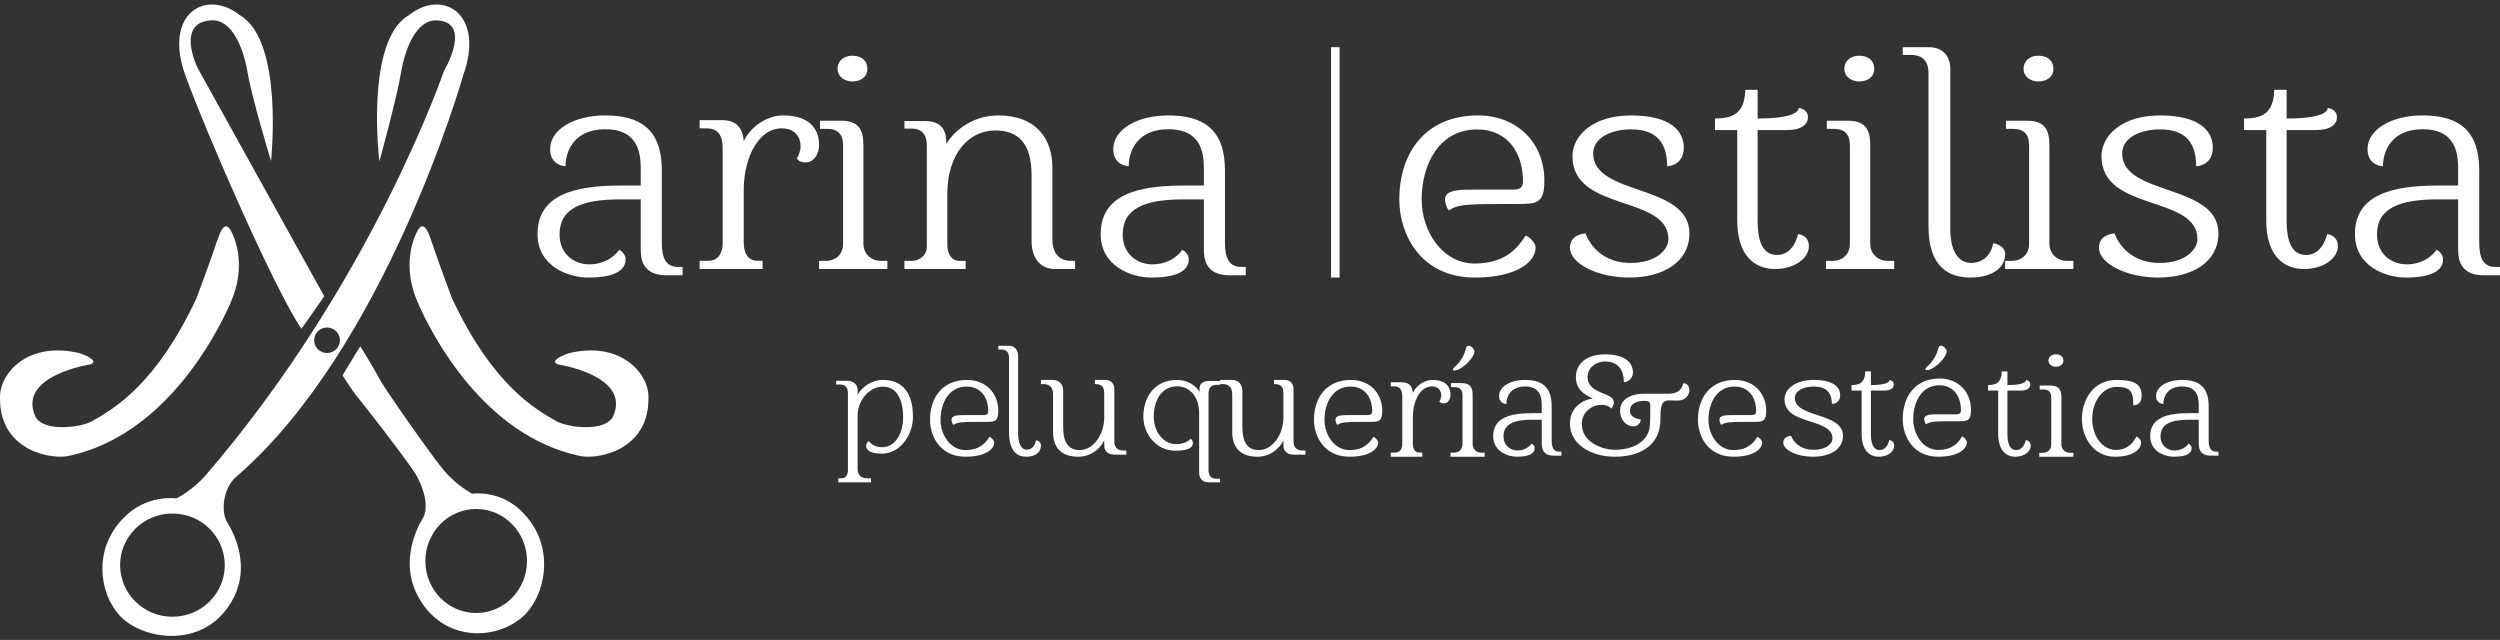 <?xml version="1.0" encoding="utf-8"?>
<svg width="293px" height="75px" viewBox="0 0 293 75" version="1.1" xmlns:xlink="http://www.w3.org/1999/xlink" xmlns="http://www.w3.org/2000/svg">
  <rect x="0" y="0" width="293" height="75" fill="#333333" stroke="none"/>
  <defs>
    <path d="M0 0L23.633 0L23.633 33.636L0 33.636L0 0Z" transform="translate(0.141 0.05)" id="path_1" />
    <path d="M0 74L293 74L293 0L0 0L0 74Z" transform="translate(0 0.528)" id="path_2" />
    <clipPath id="mask_1">
      <use xlink:href="#path_1" />
    </clipPath>
    <clipPath id="mask_2">
      <use xlink:href="#path_2" />
    </clipPath>
  </defs>
  <g id="Group-80">
    <path d="M17 17.756L17 18.736L15.119 18.736C12.169 18.736 12.095 16.663 12.095 15.607L12.095 9.839L9.699 9.839C5.162 9.839 2.581 10.895 2.581 13.949C2.581 16.399 4.462 17.454 6.048 17.454C8.518 17.454 9.551 15.758 9.551 15.758C9.699 15.758 10.325 16.248 10.325 16.814C10.325 17.605 9.957 19 5.937 19C3.651 19 0 17.719 0 13.911C0 9.274 4.351 8.218 9.735 8.218L12.095 8.218L12.095 6.446C12.095 4.75 12.022 1.621 7.928 1.621C4.314 1.621 3.282 4.147 3.282 5.956C3.282 5.956 1.475 5.919 1.475 3.959C1.475 1.659 4.241 0 7.928 0C11.985 0 14.566 1.583 14.566 6.446L14.566 14.929C14.566 16.7 15.045 17.756 16.447 17.756L17 17.756Z" transform="translate(63 13.528)" id="Fill-1" fill="#FEFEFE" fill-rule="evenodd" stroke="none" />
    <path d="M14 3.474C14 4.399 13.476 5.507 12.391 5.507C11.604 5.507 11.38 5.027 11.38 5.027C11.529 4.916 11.829 4.14 11.829 3.659C11.829 2.55 11.193 1.515 9.62 1.515C6.888 1.515 5.166 4.953 5.166 8.76L5.166 14.822C5.166 15.856 5.465 17.039 6.813 17.039L7.374 17.039L7.374 18L0 18L0 17.039L1.011 17.039C2.396 17.039 2.695 15.783 2.695 15.043L2.695 3.77C2.695 2.032 1.834 1.515 0.861 1.515L0 1.515L0 0.554L2.658 0.554C4.267 0.554 5.054 1.441 5.166 3.031C5.914 1.368 7.861 0 9.77 0C12.84 0 14 1.552 14 3.474" transform="translate(82 13.528)" id="Fill-3" fill="#FEFEFE" fill-rule="evenodd" stroke="none" />
    <path d="M3.892 3.019C2.991 3.019 2.162 2.467 2.162 1.546C2.162 0.552 2.955 0 3.892 0C4.937 0 5.657 0.552 5.657 1.546C5.657 2.504 4.865 3.019 3.892 3.019L3.892 3.019ZM8 24.043L8 25L0 25L0 24.043L0.865 24.043C1.694 24.043 2.811 23.491 2.811 22.018L2.811 10.493C2.811 9.278 2.234 8.579 0.973 8.579L0.108 8.579L0.108 7.622L2.595 7.622C4.649 7.622 5.189 8.689 5.189 10.493L5.189 22.018C5.189 23.38 6.306 24.043 7.135 24.043L8 24.043Z" transform="translate(96 6.528)" id="Fill-5" fill="#FEFEFE" fill-rule="evenodd" stroke="none" />
    <path d="M20 17.045L20 18L17.668 18C15.701 18 14.9 16.457 14.9 14.73L14.9 6.98C14.9 3.233 13.297 1.763 10.637 1.763C7.505 1.763 5.027 4.555 5.027 9.184L5.027 15.208C5.027 16.09 5.428 17.045 6.448 17.045L7.177 17.045L7.177 18L0 18L0 17.045L0.947 17.045C1.639 17.045 2.623 16.457 2.623 15.428L2.623 3.527C2.623 2.682 2.368 1.543 0.838 1.543L0 1.543L0 0.661L2.404 0.661C4.517 0.661 4.918 1.911 4.918 3.343C5.829 1.763 8.015 0 11.002 0C15.373 0 17.34 2.645 17.34 6.135L17.34 14.694C17.34 15.576 17.778 17.045 19.49 17.045L20 17.045Z" transform="translate(106 13.528)" id="Fill-7" fill="#FEFEFE" fill-rule="evenodd" stroke="none" />
    <path d="M17 17.756L17 18.736L15.119 18.736C12.169 18.736 12.095 16.663 12.095 15.607L12.095 9.839L9.699 9.839C5.162 9.839 2.581 10.895 2.581 13.949C2.581 16.399 4.462 17.454 6.048 17.454C8.518 17.454 9.551 15.758 9.551 15.758C9.699 15.758 10.325 16.248 10.325 16.814C10.325 17.605 9.957 19 5.937 19C3.651 19 0 17.719 0 13.911C0 9.274 4.351 8.218 9.735 8.218L12.095 8.218L12.095 6.446C12.095 4.75 12.022 1.621 7.928 1.621C4.314 1.621 3.282 4.147 3.282 5.956C3.282 5.956 1.475 5.919 1.475 3.959C1.475 1.659 4.241 0 7.928 0C11.985 0 14.566 1.583 14.566 6.446L14.566 14.929C14.566 16.7 15.045 17.756 16.447 17.756L17 17.756Z" transform="translate(129 13.528)" id="Fill-9" fill="#FEFEFE" fill-rule="evenodd" stroke="none" />
    <path d="M5.806 11.124C5.502 10.825 5.35 10.079 5.35 9.855C5.35 8.697 7.096 8.697 8.69 8.697L13.319 8.697C14.116 8.697 14.495 8.473 14.495 7.689C14.495 4.554 12.826 1.642 9.107 1.642C4.667 1.642 2.618 5.749 2.618 9.855C2.618 13.587 5.047 17.358 8.841 17.358C12.56 17.358 14.002 15.342 14.799 14.073C15.406 14.297 15.975 15.044 15.975 15.491C15.975 17.134 13.812 19 8.841 19C2.58 19 0 14.036 0 9.855C0 4.33 3.111 0 9.221 0C13.736 0 17 3.135 17 7.652C17 10.377 16.051 10.377 13.774 10.377C7.855 10.377 7.02 10.377 5.806 11.124" transform="translate(164 13.528)" id="Fill-11" fill="#FEFEFE" fill-rule="evenodd" stroke="none" />
    <path d="M0.294 4.796C0.294 2.38 2.646 0 7.165 0C11.722 0 13.339 1.785 13.339 3.755C13.339 5.726 11.758 5.949 11.391 5.949C11.391 2.603 9.517 1.636 7.165 1.636C4.777 1.636 2.719 2.64 2.719 4.462C2.719 9.481 14 7.957 14 13.832C14 17.141 10.987 19 6.945 19C3.234 19 0 17.364 0 15.505C0 13.869 1.837 13.832 1.837 13.832C1.837 13.832 2.866 17.289 7.129 17.289C10.142 17.289 11.538 15.691 11.538 14.501C11.538 9.295 0.294 11.34 0.294 4.796" transform="translate(184 13.528)" id="Fill-13" fill="#FEFEFE" fill-rule="evenodd" stroke="none" />
    <path d="M11 18.334C11 19.649 9.444 21 7.02 21C4.704 21 2.605 19.503 2.605 15.303L2.605 4.712L0 4.712L0 3.36C1.99 3.36 3.474 2.849 3.546 0L4.993 0L4.993 3.36C9.227 3.36 9.806 2.52 9.806 2.118C10.421 2.228 10.892 2.557 10.892 3.214C10.892 4.091 10.059 4.712 8.503 4.712L4.993 4.712L4.993 15.303C4.993 17.348 5.391 19.356 7.273 19.356C9.263 19.356 9.734 16.91 9.734 16.91C9.734 16.91 11 16.983 11 18.334" transform="translate(201 10.528)" id="Fill-15" fill="#FEFEFE" fill-rule="evenodd" stroke="none" />
    <path d="M3.892 3.019C2.991 3.019 2.162 2.467 2.162 1.546C2.162 0.552 2.955 0 3.892 0C4.937 0 5.658 0.552 5.658 1.546C5.658 2.504 4.865 3.019 3.892 3.019L3.892 3.019ZM8 24.043L8 25L0 25L0 24.043L0.865 24.043C1.694 24.043 2.811 23.491 2.811 22.018L2.811 10.493C2.811 9.278 2.234 8.579 0.973 8.579L0.108 8.579L0.108 7.622L2.595 7.622C4.649 7.622 5.189 8.689 5.189 10.493L5.189 22.018C5.189 23.38 6.307 24.043 7.135 24.043L8 24.043Z" transform="translate(214 6.528)" id="Fill-17" fill="#FEFEFE" fill-rule="evenodd" stroke="none" />
    <path d="M10.607 22.974C10.607 22.974 12 23.164 12 24.266C12 25.898 10.413 27 7.936 27C5.497 27 3.02 25.86 3.02 21L3.02 3.038C3.02 1.367 2.013 0.911 1.006 0.911L0 0.911L0 0L3.058 0C4.762 0 5.574 1.139 5.574 2.507L5.574 21.265C5.574 23.582 6.31 25.291 8.052 25.291C9.677 25.253 10.452 24 10.607 22.974" transform="translate(223 5.528)" id="Fill-19" fill="#FEFEFE" fill-rule="evenodd" stroke="none" />
    <path d="M3.892 3.019C2.991 3.019 2.162 2.467 2.162 1.546C2.162 0.552 2.955 0 3.892 0C4.937 0 5.658 0.552 5.658 1.546C5.658 2.504 4.865 3.019 3.892 3.019L3.892 3.019ZM8 24.043L8 25L0 25L0 24.043L0.865 24.043C1.693 24.043 2.811 23.491 2.811 22.018L2.811 10.493C2.811 9.278 2.234 8.579 0.973 8.579L0.108 8.579L0.108 7.622L2.595 7.622C4.649 7.622 5.189 8.689 5.189 10.493L5.189 22.018C5.189 23.38 6.306 24.043 7.135 24.043L8 24.043Z" transform="translate(235 6.528)" id="Fill-21" fill="#FEFEFE" fill-rule="evenodd" stroke="none" />
    <path d="M0.294 4.796C0.294 2.38 2.646 0 7.165 0C11.722 0 13.339 1.785 13.339 3.755C13.339 5.726 11.758 5.949 11.391 5.949C11.391 2.603 9.517 1.636 7.165 1.636C4.777 1.636 2.719 2.64 2.719 4.462C2.719 9.481 14 7.957 14 13.832C14 17.141 10.987 19 6.945 19C3.234 19 0 17.364 0 15.505C0 13.869 1.837 13.832 1.837 13.832C1.837 13.832 2.866 17.289 7.129 17.289C10.142 17.289 11.538 15.691 11.538 14.501C11.538 9.295 0.294 11.34 0.294 4.796" transform="translate(246 13.528)" id="Fill-23" fill="#FEFEFE" fill-rule="evenodd" stroke="none" />
    <path d="M11 18.334C11 19.649 9.444 21 7.02 21C4.704 21 2.605 19.503 2.605 15.303L2.605 4.712L0 4.712L0 3.36C1.99 3.36 3.474 2.849 3.546 0L4.993 0L4.993 3.36C9.227 3.36 9.806 2.52 9.806 2.118C10.421 2.228 10.892 2.557 10.892 3.214C10.892 4.091 10.059 4.712 8.503 4.712L4.993 4.712L4.993 15.303C4.993 17.348 5.391 19.356 7.273 19.356C9.263 19.356 9.734 16.91 9.734 16.91C9.734 16.91 11 16.983 11 18.334" transform="translate(263 10.528)" id="Fill-25" fill="#FEFEFE" fill-rule="evenodd" stroke="none" />
    <path d="M17 17.756L17 18.736L15.119 18.736C12.169 18.736 12.095 16.663 12.095 15.607L12.095 9.839L9.699 9.839C5.163 9.839 2.582 10.895 2.582 13.949C2.582 16.399 4.462 17.454 6.048 17.454C8.519 17.454 9.551 15.758 9.551 15.758C9.699 15.758 10.325 16.248 10.325 16.814C10.325 17.605 9.957 19 5.937 19C3.651 19 0 17.719 0 13.911C0 9.274 4.352 8.218 9.736 8.218L12.095 8.218L12.095 6.446C12.095 4.75 12.022 1.621 7.928 1.621C4.315 1.621 3.282 4.147 3.282 5.956C3.282 5.956 1.475 5.919 1.475 3.959C1.475 1.659 4.241 0 7.928 0C11.985 0 14.566 1.583 14.566 6.446L14.566 14.929C14.566 16.7 15.046 17.756 16.447 17.756L17 17.756Z" transform="translate(276 13.528)" id="Fill-27" fill="#FEFEFE" fill-rule="evenodd" stroke="none" />
    <path d="M9 4.337C9 6.409 7.537 8.639 5.352 8.639C3.975 8.639 3.511 8.186 3.511 7.768C3.511 7.367 3.837 7.159 3.837 7.159C3.837 7.159 4.233 7.89 5.421 7.89C6.797 7.89 7.847 6.409 7.847 4.389C7.847 2.386 7.141 0.784 5.472 0.784C3.872 0.784 2.512 2.439 2.512 4.128L2.512 10.468C2.512 10.99 2.822 11.53 3.562 11.53L4.078 11.53L4.078 12L0.241 12L0.241 11.53L0.637 11.53C1.222 11.53 1.377 10.938 1.377 10.659L1.377 1.568C1.377 1.045 1.205 0.54 0.482 0.54L0 0.54L0 0.105L1.359 0.105C2.014 0.105 2.512 0.54 2.512 1.185L2.512 1.724C3.08 0.784 4.165 0 5.472 0C8.398 0 9 2.386 9 4.337" transform="translate(98 44.528)" id="Fill-29" fill="#FEFEFE" fill-rule="evenodd" stroke="none" />
    <path d="M2.732 5.269C2.589 5.128 2.518 4.774 2.518 4.668C2.518 4.12 3.339 4.12 4.089 4.12L6.268 4.12C6.643 4.12 6.821 4.014 6.821 3.643C6.821 2.157 6.036 0.778 4.286 0.778C2.196 0.778 1.232 2.723 1.232 4.668C1.232 6.436 2.375 8.222 4.161 8.222C5.911 8.222 6.589 7.267 6.964 6.666C7.25 6.772 7.518 7.126 7.518 7.338C7.518 8.116 6.5 9 4.161 9C1.214 9 0 6.648 0 4.668C0 2.051 1.464 0 4.339 0C6.464 0 8 1.485 8 3.625C8 4.916 7.554 4.916 6.482 4.916C3.696 4.916 3.304 4.916 2.732 5.269" transform="translate(109 44.528)" id="Fill-31" fill="#FEFEFE" fill-rule="evenodd" stroke="none" />
    <path d="M4.419 11.062C4.419 11.062 5 11.153 5 11.683C5 12.47 4.339 13 3.307 13C2.291 13 1.258 12.451 1.258 10.111L1.258 1.463C1.258 0.658 0.839 0.439 0.42 0.439L0 0.439L0 0L1.274 0C1.984 0 2.323 0.549 2.323 1.207L2.323 10.239C2.323 11.354 2.629 12.177 3.355 12.177C4.032 12.159 4.355 11.555 4.419 11.062" transform="translate(117 40.528)" id="Fill-33" fill="#FEFEFE" fill-rule="evenodd" stroke="none" />
    <path d="M10 8.276L10 8.759L8.672 8.759C7.936 8.759 7.415 8.425 7.415 7.664L7.415 7.089C6.894 8.146 5.799 9 4.363 9C2.208 9 1.419 7.738 1.419 6.105L1.419 1.726C1.419 1.151 1.257 0.482 0.287 0.482L0 0.482L0 0L1.4 0C2.029 0 2.603 0.408 2.603 1.299L2.603 5.493C2.603 7.386 3.25 8.22 4.542 8.22C6.176 8.22 7.415 6.347 7.415 4.398L7.415 1.707C7.415 1.132 7.415 0.482 6.32 0.482L6.32 0L7.541 0C8.474 0 8.6 0.761 8.6 1.058L8.6 7.219C8.6 7.738 8.833 8.276 9.677 8.276L10 8.276Z" transform="translate(122 44.528)" id="Fill-35" fill="#FEFEFE" fill-rule="evenodd" stroke="none" />
    <path d="M6.538 3.878C6.538 2.052 5.519 0.748 3.923 0.748C2.31 0.748 1.223 2.191 1.223 4.278C1.223 6.157 2.411 7.53 3.821 7.53C5.043 7.53 5.553 6.904 5.57 6.869C5.57 6.869 5.808 7.13 5.808 7.374C5.808 7.652 5.74 8.296 3.77 8.296C1.46 8.296 0 6.278 0 4.296C0 2.07 1.273 0 3.957 0C5.196 0 6.113 0.644 6.589 1.391L6.589 0.956C6.589 0.33 7.2 0.122 7.659 0.122L9 0.122L9 0.574L8.593 0.574C7.845 0.574 7.642 1.061 7.642 1.6L7.642 10.591C7.642 11.009 7.794 11.582 8.525 11.582L8.983 11.582L8.983 12L7.625 12C6.861 12 6.538 11.461 6.538 10.835L6.538 3.878Z" transform="translate(134 44.528)" id="Fill-37" fill="#FEFEFE" fill-rule="evenodd" stroke="none" />
    <path d="M10 8.276L10 8.759L8.671 8.759C7.936 8.759 7.415 8.425 7.415 7.664L7.415 7.089C6.894 8.146 5.799 9 4.363 9C2.208 9 1.418 7.738 1.418 6.105L1.418 1.726C1.418 1.151 1.257 0.482 0.287 0.482L0 0.482L0 0L1.4 0C2.029 0 2.603 0.408 2.603 1.299L2.603 5.493C2.603 7.386 3.25 8.22 4.542 8.22C6.176 8.22 7.415 6.347 7.415 4.398L7.415 1.707C7.415 1.132 7.415 0.482 6.319 0.482L6.319 0L7.54 0C8.474 0 8.6 0.761 8.6 1.058L8.6 7.219C8.6 7.738 8.833 8.276 9.677 8.276L10 8.276Z" transform="translate(143 44.528)" id="Fill-39" fill="#FEFEFE" fill-rule="evenodd" stroke="none" />
    <path d="M2.732 5.269C2.589 5.128 2.518 4.774 2.518 4.668C2.518 4.12 3.339 4.12 4.089 4.12L6.268 4.12C6.643 4.12 6.821 4.014 6.821 3.643C6.821 2.157 6.036 0.778 4.286 0.778C2.196 0.778 1.232 2.723 1.232 4.668C1.232 6.436 2.375 8.222 4.161 8.222C5.911 8.222 6.589 7.267 6.964 6.666C7.25 6.772 7.517 7.126 7.517 7.338C7.517 8.116 6.5 9 4.161 9C1.214 9 0 6.648 0 4.668C0 2.051 1.464 0 4.339 0C6.464 0 8 1.485 8 3.625C8 4.916 7.554 4.916 6.482 4.916C3.696 4.916 3.304 4.916 2.732 5.269" transform="translate(154 44.528)" id="Fill-41" fill="#FEFEFE" fill-rule="evenodd" stroke="none" />
    <path d="M7 1.737C7 2.199 6.738 2.754 6.195 2.754C5.802 2.754 5.69 2.513 5.69 2.513C5.764 2.458 5.914 2.07 5.914 1.829C5.914 1.275 5.596 0.758 4.81 0.758C3.444 0.758 2.583 2.476 2.583 4.38L2.583 7.41C2.583 7.928 2.733 8.52 3.407 8.52L3.687 8.52L3.687 9L0 9L0 8.52L0.505 8.52C1.198 8.52 1.348 7.891 1.348 7.521L1.348 1.885C1.348 1.016 0.917 0.758 0.431 0.758L0 0.758L0 0.277L1.329 0.277C2.134 0.277 2.527 0.721 2.583 1.515C2.957 0.684 3.931 0 4.885 0C6.42 0 7 0.776 7 1.737" transform="translate(163 44.528)" id="Fill-43" fill="#FEFEFE" fill-rule="evenodd" stroke="none" />
    <path d="M0.522 2.889C0.306 2.889 0.288 2.871 0.288 2.761C0.288 2.615 0.666 2.322 0.883 2.103C1.369 1.463 1.567 1.152 1.766 0.476C1.856 0.165 1.838 0 2.162 0C2.504 0 2.793 0.494 2.811 0.622C2.811 1.445 1.207 2.889 0.522 2.889L0.522 2.889ZM4 12.525L4 13L0 13L0 12.525L0.433 12.525C0.847 12.525 1.405 12.25 1.405 11.519L1.405 5.796C1.405 5.193 1.117 4.845 0.487 4.845L0.054 4.845L0.054 4.37L1.297 4.37C2.325 4.37 2.595 4.9 2.595 5.796L2.595 11.519C2.595 12.196 3.153 12.525 3.567 12.525L4 12.525Z" transform="translate(170 40.528)" id="Fill-45" fill="#FEFEFE" fill-rule="evenodd" stroke="none" />
    <path d="M8 8.411L8 8.875L7.115 8.875C5.727 8.875 5.692 7.893 5.692 7.393L5.692 4.661L4.564 4.661C2.43 4.661 1.215 5.161 1.215 6.607C1.215 7.768 2.1 8.268 2.846 8.268C4.009 8.268 4.495 7.465 4.495 7.465C4.564 7.465 4.859 7.697 4.859 7.965C4.859 8.339 4.686 9 2.794 9C1.718 9 0 8.393 0 6.589C0 4.393 2.048 3.893 4.581 3.893L5.692 3.893L5.692 3.053C5.692 2.25 5.657 0.768 3.731 0.768C2.031 0.768 1.545 1.964 1.545 2.822C1.545 2.822 0.694 2.804 0.694 1.875C0.694 0.786 1.996 0 3.731 0C5.64 0 6.855 0.75 6.855 3.053L6.855 7.072C6.855 7.911 7.08 8.411 7.74 8.411L8 8.411Z" transform="translate(175 44.528)" id="Fill-47" fill="#FEFEFE" fill-rule="evenodd" stroke="none" />
    <path d="M5.248 12C2.508 12 0 10.576 0 8.127C0 6.234 1.459 5.331 2.668 5.175C1.174 4.515 0.694 3.734 0.694 2.64C0.694 1.563 1.423 0 4.145 0C6.511 0 7.383 1.008 7.383 2.153C7.383 2.848 6.742 3.265 6.315 3.265C6.315 1.32 5.123 0.834 4.145 0.834C3.06 0.834 2.064 1.563 2.064 2.64C2.064 4.724 5.141 4.411 5.141 5.609C5.141 5.783 5.106 6.061 4.839 6.374C4.714 6.217 4.447 5.922 3.7 5.922C2.437 5.922 1.388 6.877 1.388 8.145C1.388 10.35 3.843 11.184 5.248 11.184C7.934 11.184 9.375 9.795 9.375 8.145C9.411 7.693 9.411 7.467 9.411 6.061C9.411 5.54 9.233 5.453 8.752 5.453C7.667 5.453 7.027 5.853 7.027 6.617C7.027 7.363 7.934 7.624 8.307 7.624C8.307 7.624 8.236 8.44 7.454 8.44C6.546 8.44 5.87 7.659 5.87 6.565C5.87 5.835 6.386 4.62 8.752 4.62L11.456 4.62C12.328 4.62 13.057 4.394 13.288 3.386C13.84 3.386 14 3.942 14 4.185C14 4.689 13.609 5.418 12.648 5.418C12.274 5.418 12.079 5.401 11.599 5.401C10.656 5.401 10.602 6.234 10.602 7.624C10.602 10.524 8.414 12 5.248 12" transform="translate(184 41.528)" id="Fill-49" fill="#FEFEFE" fill-rule="evenodd" stroke="none" />
    <path d="M2.732 5.269C2.589 5.128 2.518 4.774 2.518 4.668C2.518 4.12 3.339 4.12 4.089 4.12L6.268 4.12C6.643 4.12 6.821 4.014 6.821 3.643C6.821 2.157 6.036 0.778 4.286 0.778C2.196 0.778 1.232 2.723 1.232 4.668C1.232 6.436 2.375 8.222 4.161 8.222C5.911 8.222 6.589 7.267 6.964 6.666C7.25 6.772 7.518 7.126 7.518 7.338C7.518 8.116 6.5 9 4.161 9C1.214 9 0 6.648 0 4.668C0 2.051 1.464 0 4.339 0C6.464 0 8 1.485 8 3.625C8 4.916 7.554 4.916 6.482 4.916C3.696 4.916 3.303 4.916 2.732 5.269" transform="translate(199 44.528)" id="Fill-51" fill="#FEFEFE" fill-rule="evenodd" stroke="none" />
    <path d="M0.147 2.272C0.147 1.127 1.323 0 3.583 0C5.861 0 6.669 0.845 6.669 1.779C6.669 2.712 5.879 2.818 5.696 2.818C5.696 1.233 4.758 0.775 3.583 0.775C2.388 0.775 1.359 1.25 1.359 2.113C1.359 4.491 7 3.769 7 6.552C7 8.12 5.493 9 3.472 9C1.617 9 0 8.225 0 7.344C0 6.57 0.918 6.552 0.918 6.552C0.918 6.552 1.433 8.19 3.564 8.19C5.071 8.19 5.769 7.433 5.769 6.869C5.769 4.403 0.147 5.372 0.147 2.272" transform="translate(209 44.528)" id="Fill-53" fill="#FEFEFE" fill-rule="evenodd" stroke="none" />
    <path d="M5 8.73C5 9.357 4.293 10 3.191 10C2.138 10 1.184 9.287 1.184 7.287L1.184 2.244L0 2.244L0 1.6C0.905 1.6 1.579 1.357 1.612 0L2.27 0L2.27 1.6C4.194 1.6 4.457 1.2 4.457 1.009C4.737 1.061 4.95 1.217 4.95 1.53C4.95 1.948 4.572 2.244 3.865 2.244L2.27 2.244L2.27 7.287C2.27 8.261 2.451 9.218 3.306 9.218C4.211 9.218 4.424 8.052 4.424 8.052C4.424 8.052 5 8.087 5 8.73" transform="translate(217 43.528)" id="Fill-55" fill="#FEFEFE" fill-rule="evenodd" stroke="none" />
    <path d="M2.893 2.845C2.678 2.845 2.661 2.827 2.661 2.719C2.661 2.575 3.036 2.287 3.25 2.071C3.732 1.441 3.928 1.135 4.125 0.468C4.214 0.162 4.196 0 4.518 0C4.857 0 5.143 0.486 5.16 0.612C5.16 1.423 3.572 2.845 2.893 2.845M2.732 9.201C2.589 9.057 2.518 8.697 2.518 8.588C2.518 8.03 3.339 8.03 4.089 8.03L6.268 8.03C6.643 8.03 6.821 7.922 6.821 7.544C6.821 6.032 6.036 4.627 4.286 4.627C2.196 4.627 1.232 6.608 1.232 8.588C1.232 10.389 2.375 12.208 4.161 12.208C5.911 12.208 6.589 11.235 6.964 10.623C7.25 10.731 7.518 11.091 7.518 11.308C7.518 12.099 6.5 13 4.161 13C1.214 13 0 10.605 0 8.588C0 5.924 1.464 3.835 4.339 3.835C6.464 3.835 8 5.348 8 7.526C8 8.841 7.554 8.841 6.482 8.841C3.696 8.841 3.303 8.841 2.732 9.201" transform="translate(223 40.528)" id="Fill-57" fill="#FEFEFE" fill-rule="evenodd" stroke="none" />
    <path d="M5 8.73C5 9.357 4.293 10 3.191 10C2.138 10 1.184 9.287 1.184 7.287L1.184 2.244L0 2.244L0 1.6C0.905 1.6 1.579 1.357 1.612 0L2.27 0L2.27 1.6C4.194 1.6 4.457 1.2 4.457 1.009C4.737 1.061 4.95 1.217 4.95 1.53C4.95 1.948 4.572 2.244 3.865 2.244L2.27 2.244L2.27 7.287C2.27 8.261 2.451 9.218 3.306 9.218C4.211 9.218 4.424 8.052 4.424 8.052C4.424 8.052 5 8.087 5 8.73" transform="translate(233 43.528)" id="Fill-59" fill="#FEFEFE" fill-rule="evenodd" stroke="none" />
    <path d="M1.946 1.449C1.496 1.449 1.081 1.184 1.081 0.742C1.081 0.265 1.477 0 1.946 0C2.469 0 2.829 0.265 2.829 0.742C2.829 1.202 2.432 1.449 1.946 1.449L1.946 1.449ZM4 11.54L4 12L0 12L0 11.54L0.433 11.54C0.847 11.54 1.405 11.275 1.405 10.569L1.405 5.037C1.405 4.454 1.117 4.118 0.487 4.118L0.054 4.118L0.054 3.659L1.297 3.659C2.325 3.659 2.595 4.171 2.595 5.037L2.595 10.569C2.595 11.222 3.153 11.54 3.567 11.54L4 11.54Z" transform="translate(239 41.528)" id="Fill-61" fill="#FEFEFE" fill-rule="evenodd" stroke="none" />
    <path d="M1.209 4.571C1.209 6.591 2.401 8.203 3.995 8.203C5.523 8.203 6.127 7.104 6.396 6.626C6.765 6.838 6.933 7.051 6.933 7.352C6.933 8.026 6.161 9 3.861 9C1.36 9 0 6.732 0 4.571C0 2.409 1.259 0 4.062 0C5.993 0 7 0.39 7 1.842C7 2.693 6.513 2.976 6.027 2.976C6.027 1.417 5.741 0.815 4.096 0.815C2.418 0.815 1.209 2.516 1.209 4.571" transform="translate(244 44.528)" id="Fill-63" fill="#FEFEFE" fill-rule="evenodd" stroke="none" />
    <path d="M8 8.411L8 8.875L7.115 8.875C5.727 8.875 5.692 7.893 5.692 7.393L5.692 4.661L4.564 4.661C2.43 4.661 1.215 5.161 1.215 6.607C1.215 7.768 2.1 8.268 2.846 8.268C4.009 8.268 4.495 7.465 4.495 7.465C4.564 7.465 4.859 7.697 4.859 7.965C4.859 8.339 4.686 9 2.794 9C1.718 9 0 8.393 0 6.589C0 4.393 2.048 3.893 4.581 3.893L5.692 3.893L5.692 3.053C5.692 2.25 5.657 0.768 3.731 0.768C2.031 0.768 1.545 1.964 1.545 2.822C1.545 2.822 0.694 2.804 0.694 1.875C0.694 0.786 1.996 0 3.731 0C5.64 0 6.855 0.75 6.855 3.053L6.855 7.072C6.855 7.911 7.08 8.411 7.74 8.411L8 8.411Z" transform="translate(252 44.528)" id="Fill-65" fill="#FEFEFE" fill-rule="evenodd" stroke="none" />
    <path d="M10.763 18.354C10.763 18.354 12.284 4.359 7.173 1.293C3.1 -1.956 -1.909 1.107 0.74 8.354C3.388 15.598 11.185 33.354 14.31 37.998C14.31 38.091 17 34.195 17 34.195L2.155 7.423C2.155 7.423 -0.587 1.851 4.047 1.851C6.036 1.942 7.455 4.634 8.02 7.982C8.554 11.095 10.763 18.354 10.763 18.354" transform="translate(21 0.528)" id="Fill-67" fill="#FEFEFE" fill-rule="evenodd" stroke="none" />
    <path d="M10.633 16.171C10.633 16.171 1.944 17.476 4.158 22.308C5.175 24.165 9.488 23.55 10.725 22.866C13.404 21.377 18.299 18.496 23.015 8.454C25.047 3.059 25.323 1.941 25.697 1.013C26.064 0.083 26.527 -0.476 27.079 0.549C27.637 1.571 28.838 4.734 27.079 8.824C25.323 12.918 19.227 24.448 8.228 26.863C6.379 27.421 -0.088 26.49 0.002 20.076C-0.088 17.288 3.238 13.381 9.34 14.87C10.725 15.333 11.369 15.892 10.633 16.171" transform="translate(0 26.528)" id="Fill-69" fill="#FEFEFE" fill-rule="evenodd" stroke="none" />
    <g id="Group-73" transform="translate(40 40.528)">
      <path d="M0 0L23.633 0L23.633 33.636L0 33.636L0 0Z" transform="translate(0.141 0.05)" id="Clip-72" fill="none" fill-rule="evenodd" stroke="none" />
      <g clip-path="url(#mask_1)">
        <path d="M15.667 31.265C12.379 31.265 9.711 28.539 9.711 25.169C9.711 21.804 12.379 19.075 15.667 19.075C18.958 19.075 21.625 21.804 21.625 25.169C21.625 28.539 18.958 31.265 15.667 31.265M21.352 19.729C18.695 16.73 15.211 17.29 15.211 17.29C15.211 17.29 13.38 16.356 11.821 14.478C10.261 12.603 4.731 4.669 4.272 3.733C3.814 2.794 2.084 0 2.084 0L0 3.411C0 3.411 1.268 5.411 1.77 5.971C2.277 6.535 7.328 13.072 8.428 14.761C9.526 16.447 10.167 18.886 9.435 20.11C8.702 21.327 6.227 26.017 9.62 30.518C13.013 35.022 19.148 34.137 21.722 31.081C24.009 28.36 24.651 23.296 21.352 19.729" transform="translate(0.141 0.05)" id="Fill-71" fill="#FEFEFE" fill-rule="evenodd" stroke="none" />
      </g>
    </g>
    <path d="M17.367 16.171C17.367 16.171 26.055 17.476 23.834 22.308C22.82 24.165 18.51 23.55 17.275 22.866C14.594 21.377 9.696 18.496 4.982 8.454C2.953 3.059 2.671 1.941 2.304 1.013C1.935 0.083 1.473 -0.476 0.918 0.549C0.366 1.571 -0.838 4.734 0.918 8.824C2.671 12.918 8.771 24.448 19.77 26.863C21.618 27.421 28.088 26.49 27.998 20.076C28.088 17.288 24.762 13.381 18.661 14.87C17.275 15.333 16.628 15.892 17.367 16.171" transform="translate(48 26.528)" id="Fill-74" fill="#FEFEFE" fill-rule="evenodd" stroke="none" />
    <path d="M26.326 40.843C25.497 40.843 24.818 40.173 24.818 39.347C24.818 38.523 25.497 37.856 26.326 37.856C27.166 37.856 27.843 38.523 27.843 39.347C27.843 40.173 27.166 40.843 26.326 40.843M14.343 65.704C14.343 69.048 11.598 71.753 8.211 71.753C4.824 71.753 2.077 69.048 2.077 65.704C2.077 62.365 4.824 59.656 8.211 59.656C11.598 59.656 14.343 62.365 14.343 65.704M35.85 1.296C30.754 4.369 32.461 18.394 32.461 18.394C32.461 18.394 34.472 11.119 34.999 8C35.565 4.644 36.98 1.946 38.96 1.855C43.583 1.855 40.024 7.812 40.024 7.812C40.024 7.812 31.62 32.473 12.172 55.094C10.57 56.958 8.681 57.885 8.681 57.885C8.681 57.885 5.099 57.329 2.359 60.305C-1.033 63.845 -0.412 68.906 1.983 71.57C4.454 74.312 10.945 75.481 14.437 71.012C17.928 66.545 15.379 61.891 14.627 60.683C13.873 59.468 14.123 56.698 15.66 55.375C33.22 40.253 42.263 8.372 42.263 8.372C44.904 1.11 39.904 -1.96 35.85 1.296" transform="translate(12 0.528)" id="Fill-76" fill="#FEFEFE" fill-rule="evenodd" stroke="none" />
    <path d="M0 74L293 74L293 0L0 0L0 74Z" transform="translate(0 0.528)" id="Clip-79" fill="none" fill-rule="evenodd" stroke="none" />
    <g clip-path="url(#mask_2)">
      <path d="M0 27L1 27L1 0L0 0L0 27Z" transform="translate(156 5.528)" id="Fill-78" fill="#FEFEFE" fill-rule="evenodd" stroke="none" />
    </g>
  </g>
</svg>